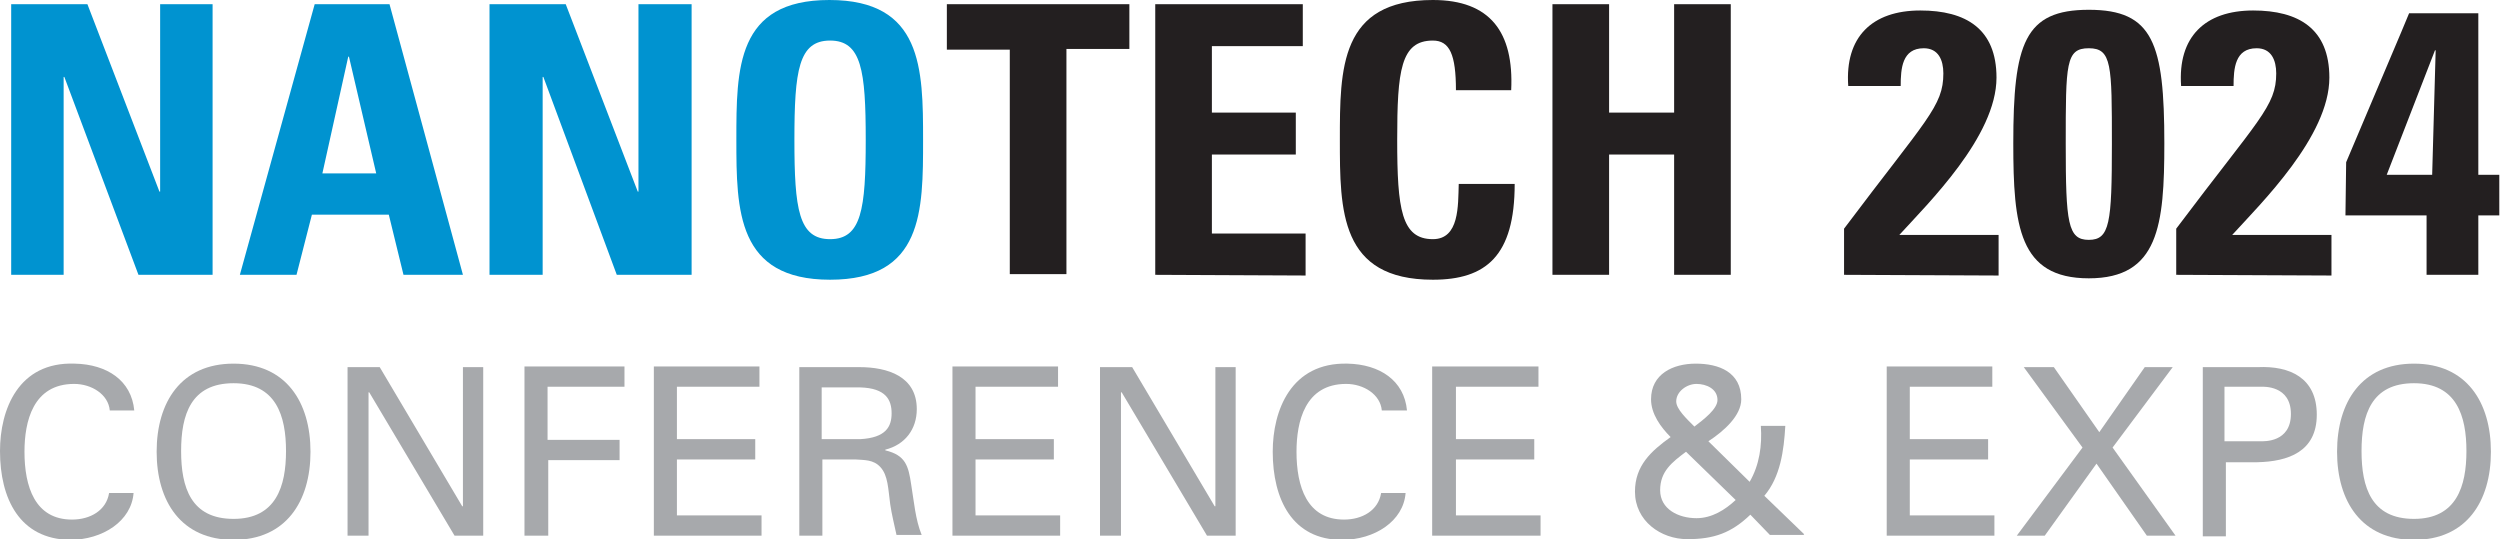 <?xml version="1.0" encoding="utf-8"?>
<!-- Generator: Adobe Illustrator 27.9.0, SVG Export Plug-In . SVG Version: 6.00 Build 0)  -->
<svg version="1.1" id="Layer_1" xmlns="http://www.w3.org/2000/svg" xmlns:xlink="http://www.w3.org/1999/xlink" x="0px" y="0px"
	 viewBox="0 0 357.5 77.1" style="enable-background:new 0 0 357.5 77.1;" xml:space="preserve">
<style type="text/css">
	.st0{fill:#0093D0;}
	.st1{fill:#231F20;}
	.st2{fill:#A7A9AC;}
</style>
<path class="st0" d="M1.6,39.3V0.6h10.9l10.3,26.8h0.1V0.6h7.5v38.7H19.8L9.2,11H9.1v28.3L1.6,39.3L1.6,39.3z"/>
<path class="st0" d="M34.3,39.3L45,0.6h10.7l10.5,38.7h-8.5l-2.1-8.6h-11l-2.2,8.6H34.3L34.3,39.3z M49.9,8.1h-0.1l-3.7,16.7h7.7
	L49.9,8.1L49.9,8.1z"/>
<path class="st0" d="M70,39.3V0.6h10.9l10.3,26.8h0.1V0.6h7.6v38.7H88.2L77.7,11h-0.1v28.3H70L70,39.3z"/>
<path class="st0" d="M105.3,20c0-10.2,0-20,13.3-20S132,9.8,132,20s0,20-13.3,20S105.3,30.1,105.3,20z M123.8,20
	c0-9.9-0.6-14.2-5.1-14.2s-5.1,4.3-5.1,14.2s0.6,14.2,5.1,14.2S123.8,29.9,123.8,20z"/>
<path class="st1" d="M161.5,0.6v6.4h-9v32.2h-8.1V7.1h-9V0.6H161.5z"/>
<path class="st1" d="M165.2,39.3V0.6h21.1v6h-13v9.5h12v6h-12v11.3h13.4v6L165.2,39.3L165.2,39.3z"/>
<path class="st1" d="M191.6,20c0-10.2,0-20,13.3-20c8.2,0,11.6,4.6,11.2,12.9h-7.9c0-5.1-0.9-7.1-3.3-7.1c-4.6,0-5.1,4.3-5.1,14.2
	s0.6,14.2,5.1,14.2c3.8,0,3.6-4.8,3.7-7.9h8c0,10.3-4.1,13.7-11.7,13.7C191.6,40,191.6,30.1,191.6,20L191.6,20z"/>
<path class="st1" d="M239.4,16.1V0.6h8.1v38.7h-8.1V22.1h-9.3v17.2H222V0.6h8.1v15.5L239.4,16.1L239.4,16.1z"/>
<path class="st1" d="M263.7,39.3v-6.6c11.8-15.7,14.2-17.5,14.2-22.2c0-1.9-0.7-3.6-2.8-3.6c-3.1,0-3.3,2.9-3.3,5.4h-7.5
	c-0.5-7,3.4-10.8,10.3-10.8c6.5,0,10.9,2.6,10.9,9.6c0,8.4-9.8,18-13.9,22.5h14.2v5.8L263.7,39.3L263.7,39.3z"/>
<path class="st1" d="M309.5,20.5c0,11.7-0.8,19.3-10.8,19.3s-10.8-7.5-10.8-19.3c0-14.3,1.6-19.1,10.8-19.1S309.5,6.2,309.5,20.5z
	 M295.4,20.6c0,11.3,0.3,13.7,3.3,13.7s3.3-2.4,3.3-13.7s0-13.7-3.3-13.7S295.4,9.1,295.4,20.6z"/>
<path class="st1" d="M311.2,39.3v-6.6C323,17,325.5,15.2,325.5,10.5c0-1.9-0.7-3.6-2.8-3.6c-3.1,0-3.3,2.9-3.3,5.4h-7.5
	c-0.5-7,3.4-10.8,10.3-10.8c6.5,0,10.9,2.6,10.9,9.6c0,8.4-9.8,18-13.9,22.5h14.2v5.8L311.2,39.3L311.2,39.3z"/>
<path class="st1" d="M335.5,23.2c9-21.2,9-21.3,9-21.3h9.9V25h3v5.8h-3v8.5h-7.4v-8.5h-11.6L335.5,23.2L335.5,23.2z M347.8,25
	l0.5-17.8h-0.1L341.3,25H347.8L347.8,25z"/>
<path class="st2" d="M15.7,58.7c-0.2-2.3-2.6-3.8-5.1-3.8c-5.9,0-7.1,5.4-7.1,9.7c0,5,1.5,9.7,6.8,9.7c2.6,0,4.9-1.3,5.3-3.8h3.5
	c-0.3,4-4.4,6.7-9.1,6.7C2.8,77.1,0,71.3,0,64.5C0,58.6,2.6,51.7,10.7,52c4.6,0.1,8.1,2.4,8.5,6.7L15.7,58.7z"/>
<path class="st2" d="M33.4,52c7.5,0,11,5.5,11,12.6s-3.5,12.6-11,12.6s-11-5.5-11-12.6S25.9,52,33.4,52z M33.4,74.2
	c6.1,0,7.5-4.7,7.5-9.7s-1.4-9.7-7.5-9.7s-7.5,4.5-7.5,9.7S27.3,74.2,33.4,74.2z"/>
<path class="st2" d="M69.1,52.5v24.1h-4.1L52.8,56.1h-0.1v20.5h-3V52.5h4.6l11.8,19.9h0.1V52.5H69.1L69.1,52.5z"/>
<path class="st2" d="M75,76.6V52.4h14.3v2.9h-11v7.6h10.3v2.9H78.4v10.8L75,76.6L75,76.6z"/>
<path class="st2" d="M93.5,76.6V52.4h15.1v2.9H96.8v7.5H108v2.9H96.8v8h12.1v2.9L93.5,76.6L93.5,76.6z"/>
<path class="st2" d="M117.6,65.7v10.9h-3.3V52.5h8.6c4,0,8.2,1.3,8.2,6c0,2.9-1.7,5.1-4.5,5.8v0.1c2.9,0.7,3.3,2.2,3.7,4.9
	c0.4,2.4,0.6,5,1.5,7.2h-3.6c-0.3-1.4-0.7-3-0.9-4.4c-0.3-2.2-0.3-4.1-1.4-5.3c-1-1.1-2.3-1-3.6-1.1L117.6,65.7L117.6,65.7z
	 M117.5,62.8h5.5c3.7-0.2,4.5-1.8,4.5-3.7s-0.8-3.6-4.5-3.7h-5.5V62.8z"/>
<path class="st2" d="M136.2,76.6V52.4h15.1v2.9h-11.8v7.5h11.2v2.9h-11.2v8h12.1v2.9L136.2,76.6L136.2,76.6z"/>
<path class="st2" d="M176.7,52.5v24.1h-4.1l-12.2-20.5h-0.1v20.5h-3V52.5h4.6l11.8,19.9h0.1V52.5H176.7L176.7,52.5z"/>
<path class="st2" d="M197.6,58.7c-0.2-2.3-2.6-3.8-5.1-3.8c-5.9,0-7.1,5.4-7.1,9.7c0,5,1.5,9.7,6.8,9.7c2.6,0,4.9-1.3,5.3-3.8h3.5
	c-0.3,4-4.4,6.7-9.1,6.7c-7.1,0-9.9-5.8-9.9-12.6c0-5.9,2.6-12.8,10.7-12.6c4.6,0.1,8.1,2.4,8.5,6.7L197.6,58.7z"/>
<path class="st2" d="M204.8,76.6V52.4H220v2.9h-11.8v7.5h11.2v2.9h-11.2v8h12.1v2.9L204.8,76.6L204.8,76.6z"/>
<path class="st2" d="M250.3,73.6c-2.7,2.6-5.2,3.5-9,3.5s-7.5-2.6-7.5-6.8c0-3.7,2.3-5.8,5.1-7.8c-1.4-1.4-2.8-3.3-2.8-5.4
	c0-3.6,3.1-5.1,6.4-5.1s6.5,1.2,6.5,5.1c0,2.3-2.4,4.5-4.7,6l5.9,5.8c1.4-2.4,1.8-5.2,1.6-8h3.5c-0.2,3.5-0.7,7.3-3,10l5.7,5.5
	l-0.1,0.1h-4.8L250.3,73.6L250.3,73.6z M241.1,64.6c-2,1.5-3.7,2.8-3.7,5.5s2.6,4,5.2,4c2.2,0,4.1-1.2,5.6-2.6L241.1,64.6
	L241.1,64.6z M245.6,57.2c0-1.6-1.6-2.3-3-2.3s-2.9,1.1-2.9,2.5c0,1.1,1.5,2.5,2.6,3.6C243.6,60,245.6,58.5,245.6,57.2L245.6,57.2z"
	/>
<path class="st2" d="M269.8,76.6V52.4h15.1v2.9h-11.8v7.5h11.2v2.9h-11.2v8h12.1v2.9L269.8,76.6L269.8,76.6z"/>
<path class="st2" d="M292.4,76.6h-4l9.4-12.6l-8.4-11.5h4.3l6.5,9.3l6.5-9.3h4L302.1,64l9,12.6H307l-7.2-10.3L292.4,76.6L292.4,76.6
	z"/>
<path class="st2" d="M314.8,52.5h8.1c4.5-0.2,8.4,1.5,8.4,6.8s-4.1,6.7-8.5,6.8h-4.5v10.6h-3.3V52.5z M323.3,63.1
	c0.4,0,4.3,0.2,4.3-3.9s-3.9-3.9-4.3-3.9h-5.2v7.8H323.3z"/>
<path class="st2" d="M345.2,52c7.5,0,11,5.5,11,12.6s-3.5,12.6-11,12.6s-11-5.5-11-12.6S337.7,52,345.2,52z M345.2,74.2
	c6.1,0,7.5-4.7,7.5-9.7s-1.4-9.7-7.5-9.7s-7.5,4.5-7.5,9.7S339.1,74.2,345.2,74.2z"/>
</svg>
